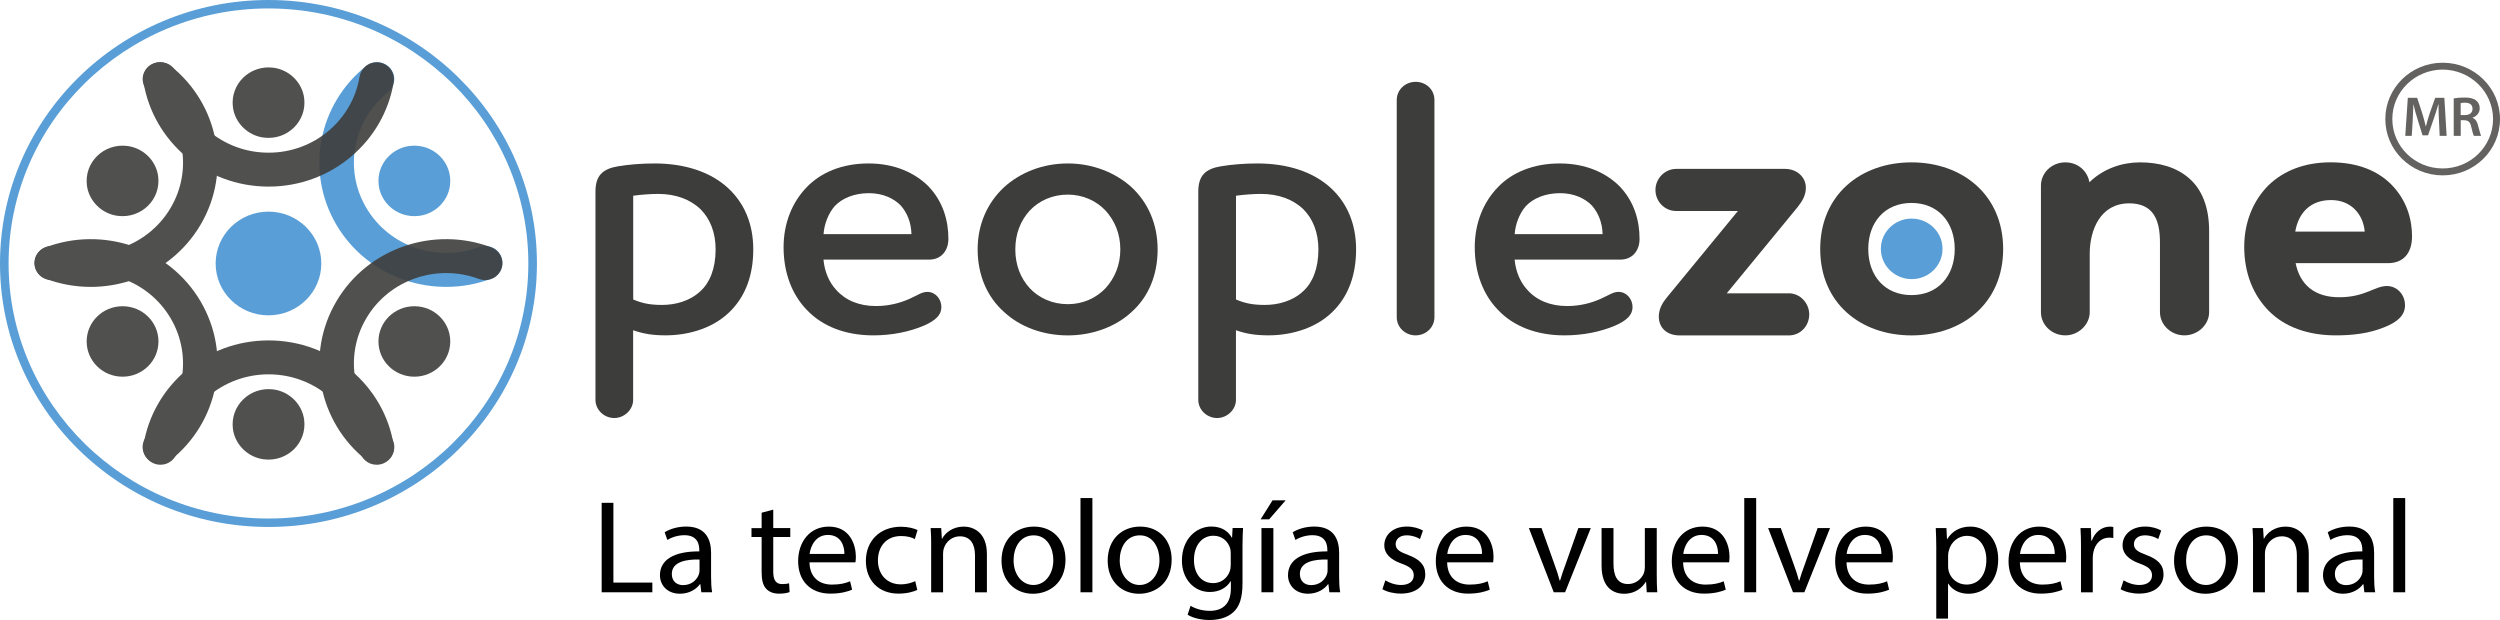 <svg width="250" height="62" viewBox="0 0 250 62" fill="none" xmlns="http://www.w3.org/2000/svg">
<path d="M65.459 16.345C68.454 16.345 71.077 17.179 72.85 18.847C74.366 20.263 75.327 22.292 75.327 24.939C75.327 27.586 74.514 29.511 73.255 30.887C71.555 32.772 68.932 33.534 66.566 33.534C65.308 33.534 64.348 33.389 63.314 33.025V39.99C63.314 40.969 62.427 41.803 61.43 41.803C60.396 41.803 59.546 40.969 59.546 39.99V19.169C59.546 17.501 60.322 16.883 61.801 16.63C62.872 16.453 64.13 16.345 65.459 16.345ZM63.317 29.948C64.167 30.309 64.943 30.493 66.202 30.493C67.496 30.493 68.972 30.131 70.046 29.113C70.97 28.279 71.562 26.864 71.562 24.942C71.562 23.238 71.007 21.895 70.083 20.952C69.049 19.938 67.57 19.392 65.834 19.392C65.02 19.392 64.097 19.465 63.32 19.573V29.948H63.317Z" fill="#3D3D3B"/>
<path d="M94.139 30.709C94.139 31.507 93.547 32.053 92.403 32.558C90.96 33.176 89.187 33.537 87.34 33.537C84.532 33.537 82.24 32.631 80.687 30.998C79.208 29.475 78.358 27.297 78.358 24.723C78.358 22.328 79.208 20.223 80.687 18.703C82.093 17.251 84.198 16.345 86.858 16.345C89.481 16.345 91.479 17.287 92.807 18.594C94.323 20.154 94.839 22.076 94.839 23.892C94.839 25.051 94.136 25.961 92.918 25.961H82.347C82.457 27.159 82.903 28.21 83.605 28.972C84.529 30.023 85.897 30.604 87.597 30.604C88.929 30.604 90.074 30.279 90.96 29.878C91.773 29.517 92.182 29.189 92.734 29.189C93.55 29.186 94.139 29.911 94.139 30.709ZM91.148 23.419C91.111 22.259 90.74 21.314 90.077 20.552C89.374 19.826 88.267 19.317 86.898 19.317C85.419 19.317 84.201 19.826 83.461 20.624C82.832 21.35 82.427 22.401 82.354 23.415H91.148V23.419Z" fill="#3D3D3B"/>
<path d="M100.387 18.739C102.013 17.251 104.269 16.345 106.782 16.345C109.258 16.345 111.55 17.251 113.176 18.739C114.803 20.263 115.763 22.404 115.763 24.942C115.763 27.517 114.839 29.695 113.176 31.182C111.587 32.67 109.258 33.54 106.782 33.54C104.269 33.54 101.977 32.67 100.387 31.182C98.724 29.695 97.764 27.517 97.764 24.942C97.764 22.401 98.761 20.263 100.387 18.739ZM102.974 28.821C103.897 29.8 105.229 30.417 106.782 30.417C108.298 30.417 109.626 29.8 110.553 28.821C111.477 27.806 112.032 26.499 112.032 24.939C112.032 23.379 111.477 22.072 110.553 21.057C109.629 20.079 108.298 19.461 106.782 19.461C105.229 19.461 103.897 20.079 102.974 21.057C102.05 22.072 101.532 23.379 101.532 24.939C101.532 26.499 102.05 27.806 102.974 28.821Z" fill="#3D3D3B"/>
<path d="M125.741 16.345C128.736 16.345 131.359 17.179 133.133 18.847C134.649 20.263 135.609 22.292 135.609 24.939C135.609 27.586 134.796 29.511 133.538 30.887C131.838 32.772 129.214 33.534 126.849 33.534C125.59 33.534 124.63 33.389 123.596 33.025V39.99C123.596 40.969 122.709 41.803 121.712 41.803C120.678 41.803 119.828 40.969 119.828 39.99V19.169C119.828 17.501 120.604 16.883 122.083 16.63C123.154 16.453 124.409 16.345 125.741 16.345ZM123.596 29.948C124.446 30.309 125.222 30.493 126.48 30.493C127.775 30.493 129.251 30.131 130.325 29.113C131.249 28.279 131.841 26.864 131.841 24.942C131.841 23.238 131.286 21.895 130.362 20.952C129.328 19.938 127.849 19.392 126.112 19.392C125.299 19.392 124.376 19.465 123.599 19.573V29.948H123.596Z" fill="#3D3D3B"/>
<path d="M139.675 9.997C139.675 8.982 140.525 8.184 141.559 8.184C142.63 8.184 143.443 8.982 143.443 9.997V31.725C143.443 32.739 142.593 33.537 141.559 33.537C140.525 33.537 139.675 32.739 139.675 31.725V9.997Z" fill="#3D3D3B"/>
<path d="M163.255 30.709C163.255 31.507 162.663 32.053 161.519 32.558C160.077 33.176 158.303 33.537 156.456 33.537C153.648 33.537 151.356 32.631 149.804 30.998C148.325 29.475 147.475 27.297 147.475 24.723C147.475 22.328 148.325 20.223 149.804 18.703C151.209 17.251 153.314 16.345 155.974 16.345C158.597 16.345 160.595 17.287 161.924 18.594C163.439 20.154 163.955 22.076 163.955 23.892C163.955 25.051 163.252 25.961 162.034 25.961H151.463C151.574 27.159 152.019 28.21 152.722 28.972C153.645 30.023 155.014 30.604 156.714 30.604C158.045 30.604 159.19 30.279 160.077 29.878C160.89 29.517 161.298 29.189 161.85 29.189C162.663 29.186 163.255 29.911 163.255 30.709ZM160.261 23.419C160.224 22.259 159.852 21.314 159.19 20.552C158.487 19.826 157.379 19.317 156.011 19.317C154.532 19.317 153.314 19.826 152.574 20.624C151.945 21.35 151.54 22.401 151.467 23.415H160.261V23.419Z" fill="#3D3D3B"/>
<path d="M178.89 29.33C180.034 29.33 180.924 30.345 180.924 31.435C180.924 32.598 180.037 33.541 178.89 33.541H167.951C166.729 33.541 165.88 32.815 165.88 31.655C165.88 30.894 166.248 30.276 166.693 29.734L173.79 21.1H167.616C166.472 21.1 165.545 20.158 165.545 18.995C165.545 17.872 166.468 16.89 167.616 16.89H178.518C179.663 16.89 180.586 17.688 180.586 18.775C180.586 19.501 180.255 20.082 179.773 20.696L172.676 29.33H178.89Z" fill="#3D3D3B"/>
<path d="M206.536 16.236C207.795 16.236 208.755 17.106 208.939 18.229C210.345 16.85 212.228 16.236 214.002 16.236C215.886 16.236 217.663 16.709 218.954 17.868C220.139 18.919 220.912 20.623 220.912 23.09V31.215C220.912 32.486 219.767 33.536 218.436 33.536C217.104 33.536 215.996 32.486 215.996 31.215V24.288C215.996 23.126 215.849 21.93 215.146 21.169C214.701 20.66 213.965 20.334 212.928 20.334C210.043 20.334 208.973 22.981 208.973 25.375V31.215C208.973 32.486 207.828 33.536 206.533 33.536C205.165 33.536 204.094 32.486 204.094 31.215V18.554C204.097 17.287 205.168 16.236 206.536 16.236Z" fill="#3D3D3B"/>
<path d="M240.501 30.525C240.501 31.504 239.798 32.194 238.392 32.739C236.877 33.356 235.213 33.537 233.587 33.537C230.743 33.537 228.451 32.667 226.898 31.107C225.309 29.511 224.422 27.297 224.422 24.686C224.422 22.184 225.345 20.043 226.824 18.555C228.304 17.103 230.408 16.233 233.072 16.233C235.806 16.233 237.767 17.103 239.095 18.41C240.721 20.043 241.203 22 241.203 23.632C241.203 25.337 240.316 26.315 238.801 26.315H229.562C230.007 28.529 231.519 29.724 233.922 29.724C236.508 29.724 237.469 28.601 238.69 28.601C239.724 28.604 240.501 29.474 240.501 30.525ZM236.472 23.162C236.324 21.422 235.103 20.006 233.109 20.006C231.074 20.006 229.856 21.241 229.525 23.162H236.472Z" fill="#3D3D3B"/>
<path d="M191.15 16.236C196.25 16.236 200.315 19.5 200.315 24.906C200.315 30.311 196.25 33.54 191.15 33.54C186.05 33.54 182.021 30.311 182.021 24.906C182.021 19.5 186.05 16.236 191.15 16.236ZM191.15 29.51C193.81 29.51 195.473 27.589 195.473 24.903C195.473 22.22 193.81 20.295 191.15 20.295C188.49 20.295 186.827 22.216 186.827 24.903C186.827 27.589 188.49 29.51 191.15 29.51Z" fill="#3D3D3B"/>
<path d="M188.111 24.492C187.857 26.473 189.554 28.138 191.571 27.888C192.947 27.717 194.054 26.63 194.228 25.28C194.483 23.3 192.786 21.635 190.768 21.885C189.393 22.055 188.285 23.142 188.111 24.492Z" fill="#599ED6"/>
<path d="M26.847 52.697C12.043 52.697 0 40.877 0 26.348C0 11.819 12.043 0 26.847 0C41.651 0 53.694 11.819 53.694 26.348C53.694 40.877 41.651 52.697 26.847 52.697ZM26.847 0.844C12.518 0.844 0.86 12.286 0.86 26.348C0.86 40.411 12.518 51.853 26.847 51.853C41.175 51.853 52.834 40.411 52.834 26.348C52.834 12.286 41.179 0.844 26.847 0.844Z" fill="#599ED6"/>
<path d="M36.627 20.779C38.922 24.684 43.737 26.27 47.893 24.707C48.686 24.408 49.583 24.717 50.008 25.439C50.537 26.339 50.129 27.495 49.142 27.866C43.423 30.024 36.794 27.843 33.635 22.471C30.476 17.098 31.865 10.375 36.627 6.592C37.45 5.938 38.675 6.168 39.203 7.068C39.632 7.801 39.441 8.717 38.772 9.249C35.332 12.011 34.334 16.884 36.627 20.779Z" fill="#599ED6"/>
<path d="M37.875 17.633C37.58 19.938 39.555 21.876 41.904 21.587C43.503 21.39 44.795 20.122 44.999 18.549C45.294 16.244 43.319 14.306 40.97 14.595C39.371 14.792 38.076 16.063 37.875 17.633Z" fill="#599ED6"/>
<g opacity="0.9">
<path d="M17.068 20.78C14.772 24.685 9.957 26.271 5.801 24.708C5.008 24.409 4.111 24.717 3.686 25.44C3.157 26.34 3.566 27.496 4.553 27.867C10.271 30.025 16.9 27.844 20.059 22.471C23.218 17.098 21.829 10.376 17.068 6.592C16.244 5.939 15.02 6.169 14.491 7.069C14.063 7.801 14.254 8.717 14.923 9.249C18.363 12.011 19.36 16.885 17.068 20.78Z" fill="#3D3D3B"/>
<path d="M15.816 17.633C16.111 19.939 14.137 21.876 11.788 21.587C10.188 21.39 8.896 20.123 8.692 18.55C8.398 16.244 10.372 14.307 12.721 14.596C14.324 14.793 15.616 16.064 15.816 17.633Z" fill="#3D3D3B"/>
<path d="M17.067 31.833C19.359 35.727 18.362 40.601 14.918 43.356C14.252 43.889 14.058 44.808 14.487 45.537C15.015 46.437 16.24 46.667 17.063 46.013C21.828 42.233 23.217 35.508 20.055 30.135C16.896 24.762 10.267 22.581 4.548 24.739C3.561 25.113 3.153 26.269 3.682 27.166C4.107 27.888 5.004 28.197 5.797 27.898C9.956 26.342 14.771 27.928 17.067 31.833Z" fill="#3D3D3B"/>
<path d="M15.847 34.145C15.847 36.093 14.24 37.669 12.256 37.669C10.272 37.669 8.666 36.093 8.666 34.145C8.666 32.198 10.272 30.622 12.256 30.622C14.24 30.622 15.847 32.198 15.847 34.145Z" fill="#3D3D3B"/>
<path d="M26.858 15.268C22.273 15.268 18.472 11.984 17.763 7.681C17.625 6.847 16.913 6.227 16.053 6.227C14.995 6.227 14.179 7.153 14.343 8.177C15.296 14.118 20.537 18.66 26.858 18.66C33.179 18.66 38.419 14.118 39.373 8.177C39.537 7.153 38.72 6.227 37.663 6.227C36.803 6.227 36.09 6.851 35.953 7.681C35.243 11.98 31.439 15.268 26.858 15.268Z" fill="#3D3D3B"/>
<path d="M30.416 9.807C30.71 12.112 28.736 14.05 26.387 13.761C24.788 13.564 23.496 12.296 23.292 10.723C22.997 8.418 24.972 6.48 27.321 6.769C28.92 6.969 30.212 8.237 30.416 9.807Z" fill="#3D3D3B"/>
<path d="M26.858 37.434C31.442 37.434 35.243 40.718 35.953 45.02C36.09 45.854 36.803 46.475 37.663 46.475C38.72 46.475 39.537 45.548 39.373 44.524C38.419 38.583 33.179 34.041 26.858 34.041C20.537 34.041 15.296 38.583 14.343 44.524C14.179 45.548 14.995 46.475 16.053 46.475C16.913 46.475 17.625 45.851 17.763 45.02C18.472 40.718 22.273 37.434 26.858 37.434Z" fill="#3D3D3B"/>
<path d="M23.292 42.895C22.997 40.589 24.972 38.652 27.321 38.941C28.92 39.138 30.212 40.406 30.416 41.979C30.71 44.284 28.736 46.222 26.387 45.933C24.788 45.732 23.496 44.465 23.292 42.895Z" fill="#3D3D3B"/>
<path d="M36.627 31.833C34.334 35.727 35.331 40.601 38.775 43.356C39.441 43.889 39.635 44.808 39.206 45.537C38.678 46.437 37.453 46.667 36.63 46.013C31.865 42.233 30.476 35.508 33.638 30.135C36.797 24.762 43.426 22.581 49.145 24.739C50.132 25.113 50.54 26.269 50.011 27.166C49.587 27.888 48.69 28.197 47.897 27.898C43.734 26.342 38.922 27.928 36.627 31.833Z" fill="#3D3D3B"/>
<path d="M37.845 34.145C37.845 36.093 39.451 37.669 41.435 37.669C43.419 37.669 45.026 36.093 45.026 34.145C45.026 32.198 43.419 30.622 41.435 30.622C39.454 30.622 37.845 32.198 37.845 34.145Z" fill="#3D3D3B"/>
</g>
<path d="M26.847 31.534C29.765 31.534 32.131 29.213 32.131 26.349C32.131 23.485 29.765 21.163 26.847 21.163C23.929 21.163 21.564 23.485 21.564 26.349C21.564 29.213 23.929 31.534 26.847 31.534Z" fill="#599ED6"/>
<path d="M243.897 12.04C243.877 11.544 243.84 10.953 243.853 10.444H243.827C243.706 10.887 243.539 11.409 243.372 11.889L242.803 13.534H242.254L241.749 11.905C241.595 11.429 241.451 10.907 241.351 10.444H241.34C241.314 10.933 241.297 11.527 241.27 12.046L241.177 13.586H240.527L240.782 9.777H241.715L242.221 11.314C242.354 11.751 242.478 12.21 242.575 12.627H242.595C242.692 12.21 242.84 11.747 242.977 11.307L243.522 9.777H244.436L244.663 13.586H243.967L243.897 12.04Z" fill="#636260"/>
<path d="M246.071 11.507H246.496C246.971 11.507 247.252 11.264 247.252 10.883C247.252 10.473 246.971 10.269 246.509 10.269C246.282 10.269 246.141 10.289 246.068 10.312V11.507H246.071ZM245.368 9.839C245.639 9.783 246.024 9.753 246.436 9.753C246.994 9.753 247.366 9.839 247.624 10.056C247.844 10.236 247.972 10.499 247.972 10.827C247.972 11.32 247.624 11.642 247.255 11.773V11.793C247.547 11.891 247.711 12.161 247.801 12.528C247.931 12.992 248.035 13.441 248.112 13.586H247.386C247.326 13.471 247.232 13.169 247.125 12.689C247.018 12.19 246.83 12.042 246.426 12.023H246.074V13.586H245.372V9.839H245.368Z" fill="#636260"/>
<path d="M239.232 11.905C239.232 14.64 241.48 16.844 244.268 16.844C247.048 16.844 249.297 14.64 249.307 11.905C249.297 9.176 247.048 6.972 244.268 6.959C241.48 6.972 239.232 9.176 239.232 11.905ZM238.532 11.905C238.532 8.798 241.095 6.272 244.268 6.272C247.437 6.272 250 8.801 250 11.905C250 15.025 247.437 17.537 244.268 17.537C241.099 17.537 238.532 15.025 238.532 11.905Z" fill="#636260"/>
<path d="M60.162 50.282H61.34V58.259H65.235V59.228H60.166V50.282H60.162Z" fill="black"/>
<path d="M70.13 59.228L70.036 58.417H69.996C69.632 58.922 68.929 59.372 67.995 59.372C66.67 59.372 65.994 58.456 65.994 57.527C65.994 55.973 67.4 55.126 69.929 55.139V55.008C69.929 54.476 69.782 53.52 68.44 53.52C67.831 53.52 67.195 53.707 66.737 53.996L66.466 53.228C67.008 52.883 67.791 52.656 68.618 52.656C70.619 52.656 71.107 53.996 71.107 55.283V57.688C71.107 58.246 71.134 58.788 71.214 59.228H70.13ZM69.953 55.95C68.654 55.924 67.182 56.151 67.182 57.395C67.182 58.151 67.697 58.512 68.303 58.512C69.156 58.512 69.695 57.98 69.886 57.438C69.926 57.32 69.953 57.185 69.953 57.067V55.95Z" fill="black"/>
<path d="M77.325 50.962V52.808H79.028V53.698H77.325V57.162C77.325 57.957 77.555 58.41 78.218 58.41C78.529 58.41 78.76 58.371 78.907 58.331L78.961 59.208C78.73 59.3 78.365 59.366 77.907 59.366C77.351 59.366 76.906 59.195 76.622 58.877C76.284 58.532 76.163 57.96 76.163 57.205V53.701H75.149V52.811H76.163V51.271L77.325 50.962Z" fill="black"/>
<path d="M80.949 56.23C80.976 57.81 82.003 58.46 83.194 58.46C84.047 58.46 84.559 58.315 85.008 58.128L85.212 58.966C84.794 59.153 84.078 59.363 83.034 59.363C81.019 59.363 79.814 58.062 79.814 56.125C79.814 54.187 80.979 52.66 82.883 52.66C85.018 52.66 85.587 54.506 85.587 55.685C85.587 55.925 85.56 56.108 85.546 56.23H80.949ZM84.439 55.392C84.452 54.65 84.128 53.494 82.789 53.494C81.585 53.494 81.059 54.581 80.962 55.392H84.439Z" fill="black"/>
<path d="M91.728 58.992C91.416 59.15 90.727 59.363 89.847 59.363C87.873 59.363 86.588 58.049 86.588 56.086C86.588 54.108 87.966 52.673 90.105 52.673C90.808 52.673 91.43 52.844 91.754 53.005L91.483 53.908C91.199 53.747 90.754 53.603 90.105 53.603C88.602 53.603 87.793 54.69 87.793 56.03C87.793 57.517 88.766 58.434 90.065 58.434C90.741 58.434 91.186 58.26 91.524 58.115L91.728 58.992Z" fill="black"/>
<path d="M93.119 54.545C93.119 53.882 93.106 53.337 93.065 52.808H94.12L94.186 53.869H94.213C94.538 53.258 95.294 52.66 96.378 52.66C97.285 52.66 98.69 53.192 98.69 55.396V59.232H97.499V55.531C97.499 54.496 97.108 53.632 95.983 53.632C95.2 53.632 94.591 54.177 94.387 54.828C94.334 54.972 94.307 55.172 94.307 55.373V59.235H93.116V54.545H93.119Z" fill="black"/>
<path d="M106.55 55.964C106.55 58.338 104.874 59.376 103.291 59.376C101.521 59.376 100.152 58.102 100.152 56.072C100.152 53.921 101.585 52.66 103.398 52.66C105.279 52.66 106.55 54 106.55 55.964ZM101.357 56.03C101.357 57.435 102.184 58.499 103.345 58.499C104.479 58.499 105.332 57.452 105.332 56.003C105.332 54.916 104.777 53.534 103.371 53.534C101.966 53.537 101.357 54.811 101.357 56.03Z" fill="black"/>
<path d="M108.049 49.806H109.24V59.228H108.049V49.806Z" fill="black"/>
<path d="M117.166 55.964C117.166 58.338 115.489 59.376 113.906 59.376C112.136 59.376 110.768 58.102 110.768 56.072C110.768 53.921 112.2 52.66 114.013 52.66C115.894 52.66 117.166 54 117.166 55.964ZM111.972 56.03C111.972 57.435 112.799 58.499 113.96 58.499C115.094 58.499 115.948 57.452 115.948 56.003C115.948 54.916 115.392 53.534 113.987 53.534C112.581 53.537 111.972 54.811 111.972 56.03Z" fill="black"/>
<path d="M124.305 52.804C124.278 53.267 124.251 53.786 124.251 54.568V58.299C124.251 59.773 123.954 60.673 123.318 61.231C122.682 61.816 121.762 62 120.939 62C120.156 62 119.289 61.813 118.76 61.468L119.058 60.578C119.49 60.844 120.166 61.084 120.979 61.084C122.197 61.084 123.087 60.46 123.087 58.841V58.125H123.06C122.695 58.722 121.993 59.199 120.979 59.199C119.356 59.199 118.191 57.846 118.191 56.066C118.191 53.888 119.637 52.653 121.139 52.653C122.274 52.653 122.896 53.238 123.181 53.767H123.207L123.261 52.798H124.305V52.804ZM123.074 55.34C123.074 55.139 123.06 54.969 123.007 54.808C122.789 54.131 122.21 53.573 121.344 53.573C120.209 53.573 119.396 54.515 119.396 56.003C119.396 57.264 120.045 58.312 121.33 58.312C122.06 58.312 122.722 57.862 122.98 57.116C123.047 56.916 123.074 56.693 123.074 56.492V55.34Z" fill="black"/>
<path d="M128.565 50.033L126.916 51.931H126.062L127.254 50.033H128.565ZM126.146 59.228V52.804H127.337V59.228H126.146Z" fill="black"/>
<path d="M132.936 59.228L132.842 58.417H132.802C132.437 58.922 131.734 59.372 130.801 59.372C129.476 59.372 128.8 58.456 128.8 57.527C128.8 55.973 130.205 55.126 132.735 55.139V55.008C132.735 54.476 132.588 53.52 131.246 53.52C130.637 53.52 130.001 53.707 129.543 53.996L129.272 53.228C129.814 52.883 130.597 52.656 131.423 52.656C133.424 52.656 133.913 53.996 133.913 55.283V57.688C133.913 58.246 133.94 58.788 134.02 59.228H132.936ZM132.758 55.95C131.46 55.924 129.988 56.151 129.988 57.395C129.988 58.151 130.503 58.512 131.109 58.512C131.962 58.512 132.501 57.98 132.691 57.438C132.732 57.32 132.758 57.185 132.758 57.067V55.95Z" fill="black"/>
<path d="M138.535 58.036C138.886 58.262 139.508 58.499 140.104 58.499C140.971 58.499 141.376 58.075 141.376 57.543C141.376 56.985 141.038 56.679 140.158 56.361C138.98 55.95 138.428 55.313 138.428 54.541C138.428 53.507 139.281 52.656 140.686 52.656C141.349 52.656 141.931 52.843 142.296 53.054L141.998 53.904C141.74 53.743 141.269 53.533 140.66 53.533C139.957 53.533 139.565 53.931 139.565 54.41C139.565 54.942 139.957 55.182 140.81 55.497C141.945 55.921 142.527 56.479 142.527 57.435C142.527 58.561 141.633 59.359 140.081 59.359C139.365 59.359 138.702 59.188 138.24 58.922L138.535 58.036Z" fill="black"/>
<path d="M144.714 56.23C144.741 57.81 145.769 58.46 146.96 58.46C147.813 58.46 148.325 58.315 148.773 58.128L148.978 58.966C148.559 59.153 147.843 59.363 146.799 59.363C144.785 59.363 143.58 58.062 143.58 56.125C143.58 54.187 144.745 52.66 146.649 52.66C148.783 52.66 149.352 54.506 149.352 55.685C149.352 55.925 149.326 56.108 149.312 56.23H144.714ZM148.205 55.392C148.218 54.65 147.893 53.494 146.555 53.494C145.35 53.494 144.825 54.581 144.728 55.392H148.205Z" fill="black"/>
<path d="M154.154 52.805L155.439 56.414C155.656 56.998 155.83 57.527 155.968 58.059H156.008C156.158 57.527 156.346 56.998 156.563 56.414L157.835 52.805H159.08L156.51 59.228H155.375L152.886 52.805H154.154Z" fill="black"/>
<path d="M165.675 57.478C165.675 58.141 165.689 58.726 165.729 59.228H164.675L164.608 58.181H164.581C164.27 58.7 163.58 59.376 162.416 59.376C161.389 59.376 160.157 58.818 160.157 56.562V52.805H161.348V56.361C161.348 57.583 161.727 58.404 162.807 58.404C163.604 58.404 164.159 57.859 164.377 57.343C164.444 57.169 164.484 56.959 164.484 56.746V52.805H165.675V57.478Z" fill="black"/>
<path d="M168.313 56.23C168.34 57.81 169.367 58.46 170.558 58.46C171.412 58.46 171.924 58.315 172.372 58.128L172.576 58.966C172.158 59.153 171.442 59.363 170.398 59.363C168.383 59.363 167.179 58.062 167.179 56.125C167.179 54.187 168.34 52.66 170.247 52.66C172.382 52.66 172.951 54.506 172.951 55.685C172.951 55.925 172.924 56.108 172.911 56.23H168.313ZM171.803 55.392C171.817 54.65 171.492 53.494 170.154 53.494C168.949 53.494 168.424 54.581 168.326 55.392H171.803Z" fill="black"/>
<path d="M174.426 49.806H175.617V59.228H174.426V49.806Z" fill="black"/>
<path d="M178.08 52.805L179.365 56.414C179.582 56.998 179.756 57.527 179.893 58.059H179.934C180.084 57.527 180.272 56.998 180.489 56.414L181.761 52.805H183.005L180.435 59.228H179.301L176.812 52.805H178.08Z" fill="black"/>
<path d="M184.652 56.23C184.679 57.81 185.706 58.46 186.898 58.46C187.751 58.46 188.263 58.315 188.708 58.128L188.912 58.966C188.494 59.153 187.778 59.363 186.734 59.363C184.719 59.363 183.515 58.062 183.515 56.125C183.515 54.187 184.676 52.66 186.583 52.66C188.718 52.66 189.287 54.506 189.287 55.685C189.287 55.925 189.26 56.108 189.247 56.23H184.652ZM188.139 55.392C188.153 54.65 187.828 53.494 186.489 53.494C185.285 53.494 184.759 54.581 184.662 55.392H188.139Z" fill="black"/>
<path d="M193.63 54.903C193.63 54.079 193.603 53.416 193.576 52.808H194.644L194.697 53.908H194.724C195.209 53.127 195.982 52.66 197.05 52.66C198.632 52.66 199.82 53.974 199.82 55.925C199.82 58.233 198.388 59.376 196.845 59.376C195.979 59.376 195.223 59.005 194.831 58.368H194.804V61.859H193.626V54.903H193.63ZM194.808 56.614C194.808 56.785 194.834 56.946 194.861 57.09C195.079 57.902 195.795 58.457 196.648 58.457C197.906 58.457 198.636 57.448 198.636 55.974C198.636 54.686 197.946 53.583 196.688 53.583C195.875 53.583 195.119 54.154 194.891 55.031C194.851 55.179 194.811 55.35 194.811 55.508V56.614H194.808Z" fill="black"/>
<path d="M201.988 56.23C202.015 57.81 203.042 58.46 204.233 58.46C205.086 58.46 205.598 58.315 206.047 58.128L206.251 58.966C205.833 59.153 205.117 59.363 204.073 59.363C202.058 59.363 200.854 58.062 200.854 56.125C200.854 54.187 202.015 52.66 203.922 52.66C206.057 52.66 206.626 54.506 206.626 55.685C206.626 55.925 206.599 56.108 206.586 56.23H201.988ZM205.475 55.392C205.488 54.65 205.163 53.494 203.825 53.494C202.62 53.494 202.095 54.581 201.998 55.392H205.475Z" fill="black"/>
<path d="M208.101 54.811C208.101 54.056 208.088 53.405 208.048 52.808H209.089L209.129 54.069H209.182C209.48 53.205 210.196 52.663 210.993 52.663C211.126 52.663 211.223 52.676 211.331 52.703V53.803C211.21 53.776 211.086 53.763 210.926 53.763C210.086 53.763 209.493 54.387 209.329 55.264C209.303 55.422 209.276 55.609 209.276 55.809V59.235H208.098V54.811H208.101Z" fill="black"/>
<path d="M212.361 58.036C212.713 58.262 213.335 58.499 213.931 58.499C214.797 58.499 215.202 58.075 215.202 57.543C215.202 56.985 214.864 56.679 213.984 56.361C212.806 55.95 212.254 55.313 212.254 54.541C212.254 53.507 213.108 52.656 214.513 52.656C215.175 52.656 215.758 52.843 216.122 53.054L215.825 53.904C215.567 53.743 215.095 53.533 214.486 53.533C213.783 53.533 213.392 53.931 213.392 54.41C213.392 54.942 213.783 55.182 214.637 55.497C215.771 55.921 216.353 56.479 216.353 57.435C216.353 58.561 215.46 59.359 213.904 59.359C213.188 59.359 212.525 59.188 212.063 58.922L212.361 58.036Z" fill="black"/>
<path d="M223.803 55.964C223.803 58.338 222.127 59.376 220.544 59.376C218.774 59.376 217.405 58.102 217.405 56.072C217.405 53.921 218.837 52.66 220.651 52.66C222.532 52.66 223.803 54 223.803 55.964ZM218.61 56.03C218.61 57.435 219.433 58.499 220.598 58.499C221.732 58.499 222.585 57.452 222.585 56.003C222.585 54.916 222.03 53.534 220.624 53.534C219.219 53.537 218.61 54.811 218.61 56.03Z" fill="black"/>
<path d="M225.306 54.545C225.306 53.882 225.292 53.337 225.252 52.808H226.306L226.373 53.869H226.4C226.724 53.258 227.481 52.66 228.565 52.66C229.472 52.66 230.877 53.192 230.877 55.396V59.232H229.686V55.531C229.686 54.496 229.294 53.632 228.17 53.632C227.387 53.632 226.778 54.177 226.574 54.828C226.52 54.972 226.493 55.172 226.493 55.373V59.235H225.302V54.545H225.306Z" fill="black"/>
<path d="M236.435 59.228L236.341 58.417H236.301C235.936 58.922 235.233 59.372 234.3 59.372C232.975 59.372 232.299 58.456 232.299 57.527C232.299 55.973 233.704 55.126 236.234 55.139V55.008C236.234 54.476 236.087 53.52 234.745 53.52C234.136 53.52 233.5 53.707 233.042 53.996L232.771 53.228C233.313 52.883 234.096 52.656 234.922 52.656C236.923 52.656 237.412 53.996 237.412 55.283V57.688C237.412 58.246 237.439 58.788 237.519 59.228H236.435ZM236.257 55.95C234.959 55.924 233.487 56.151 233.487 57.395C233.487 58.151 234.002 58.512 234.608 58.512C235.461 58.512 236 57.98 236.19 57.438C236.231 57.32 236.257 57.185 236.257 57.067V55.95Z" fill="black"/>
<path d="M239.329 49.806H240.52V59.228H239.329V49.806Z" fill="black"/>
</svg>
